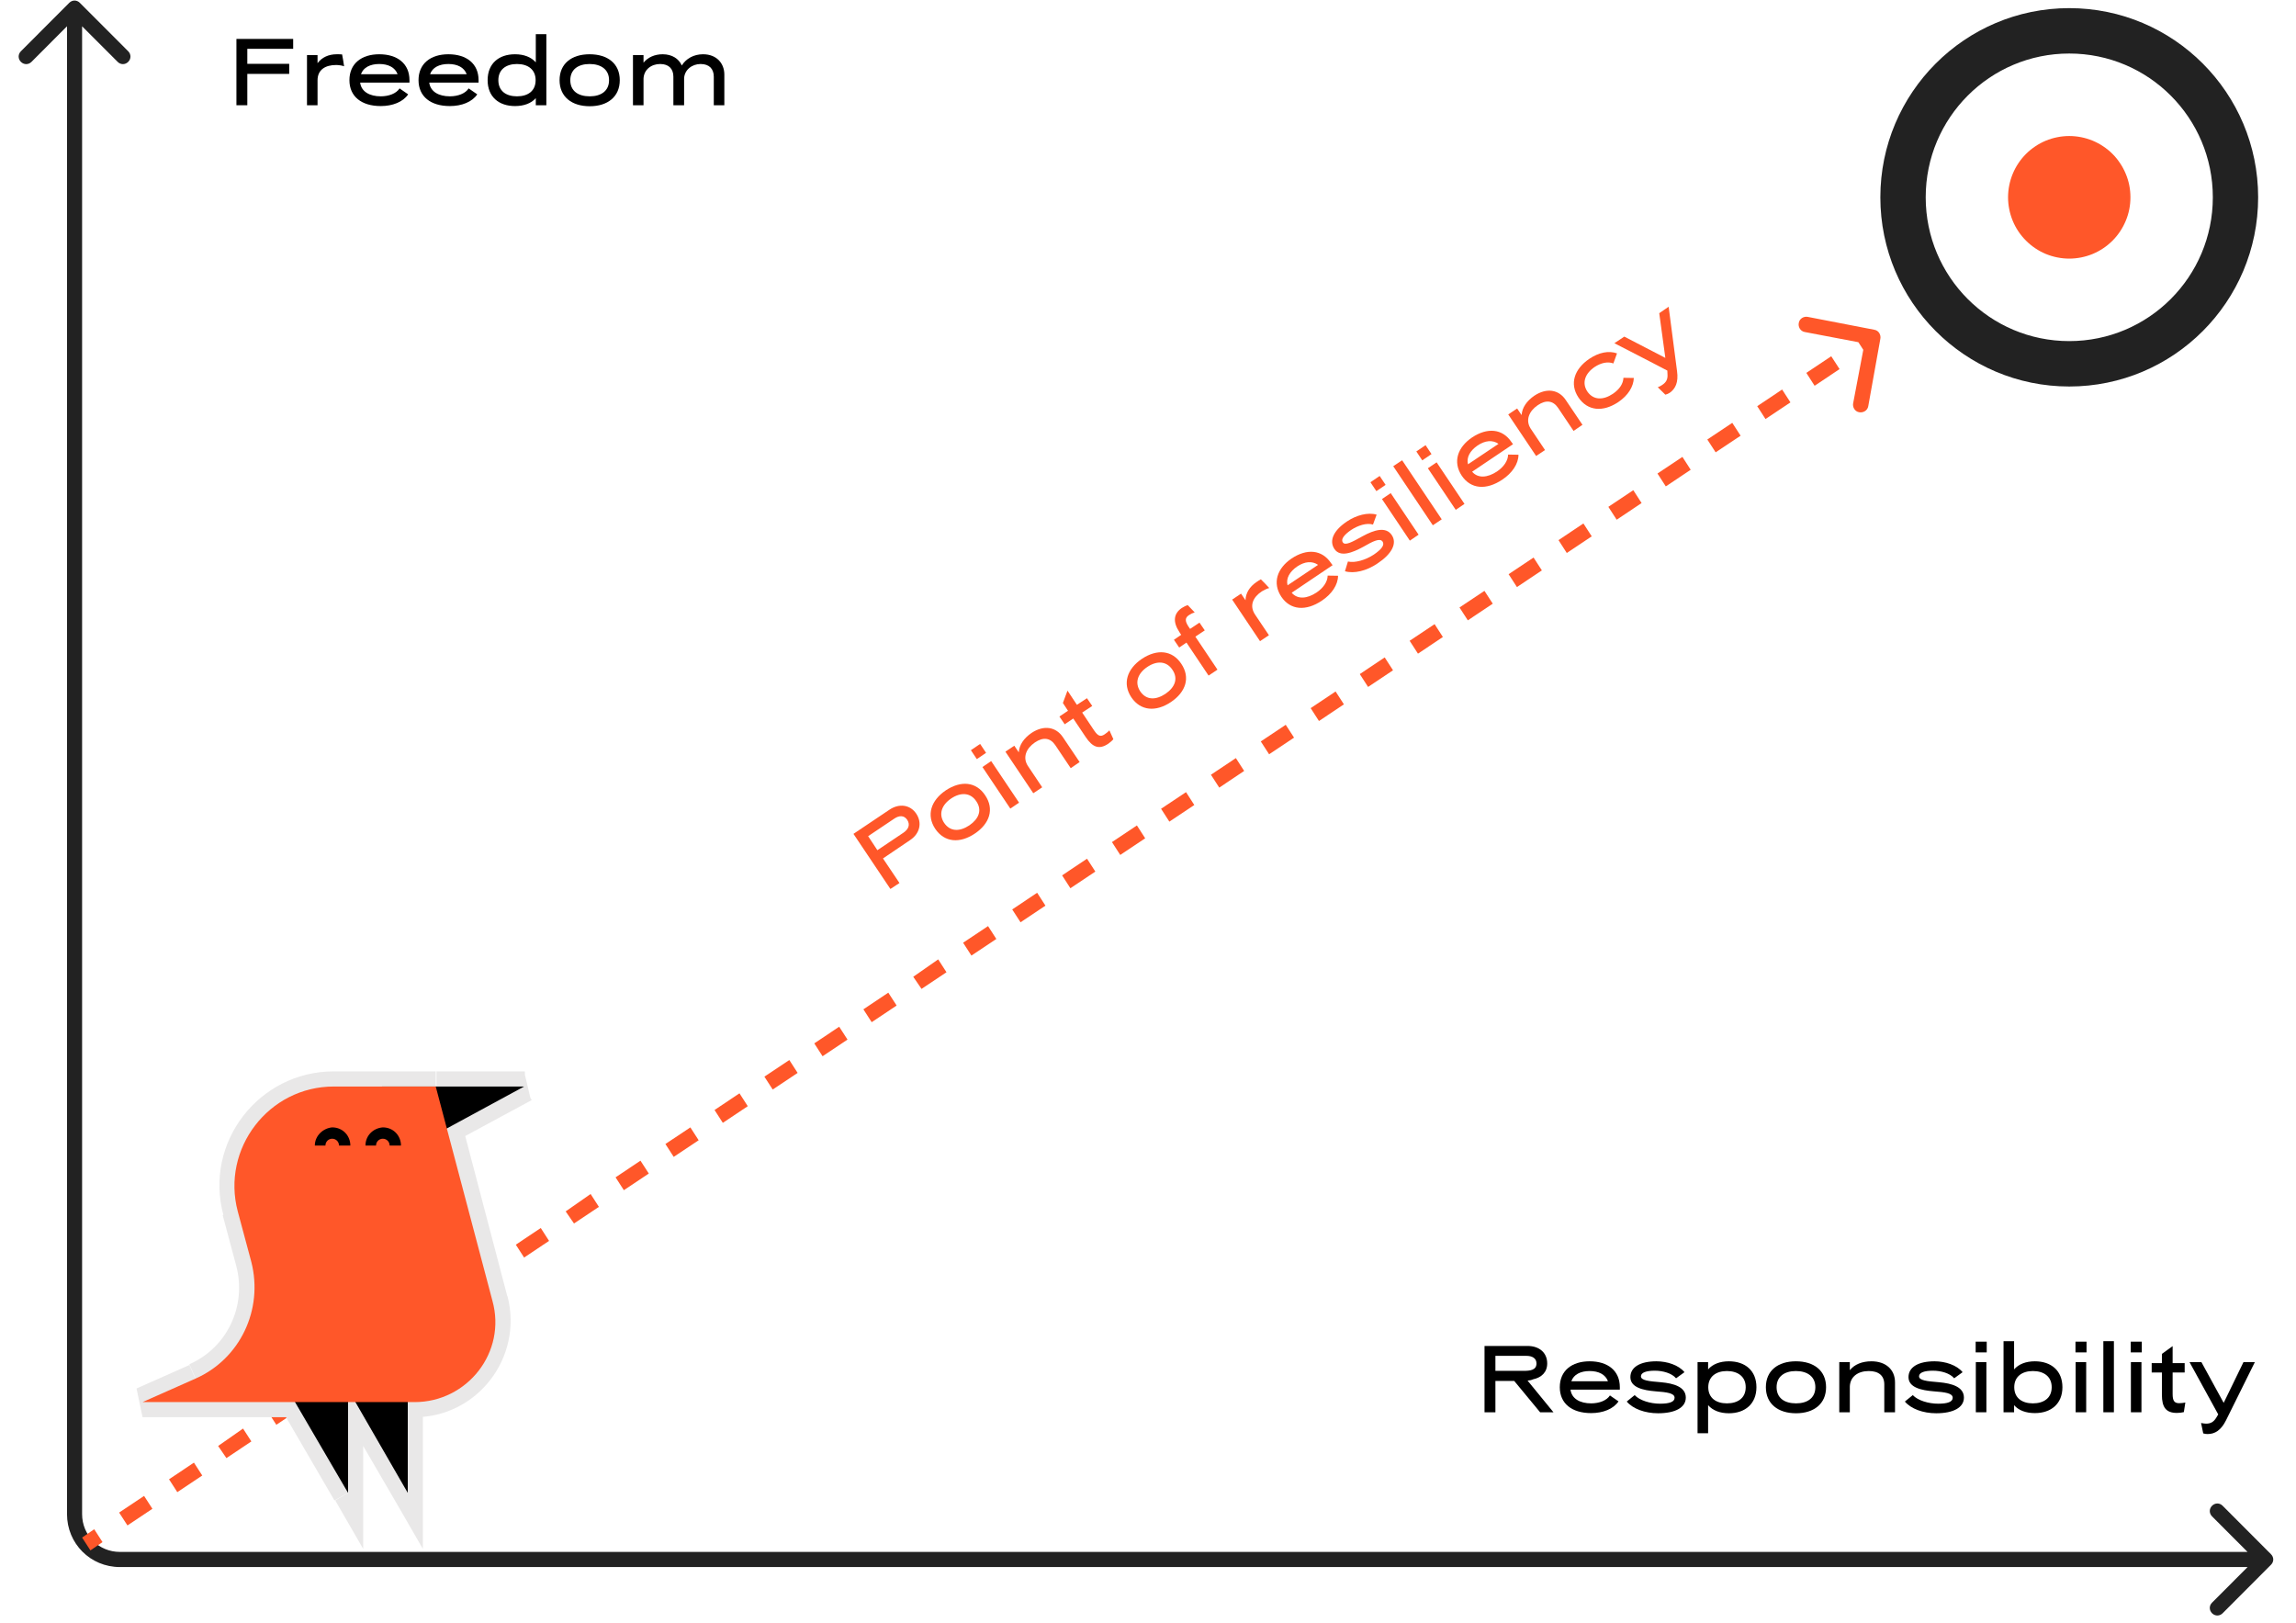 <?xml version="1.0" encoding="UTF-8"?> <svg xmlns="http://www.w3.org/2000/svg" xmlns:xlink="http://www.w3.org/1999/xlink" width="290" zoomAndPan="magnify" viewBox="0 0 217.5 153.75" height="205" preserveAspectRatio="xMidYMid meet" version="1.0"><defs><g></g><clipPath id="9f58237dd8"><path d="M 1.336 0.051 L 215.344 0.051 L 215.344 153.449 L 1.336 153.449 Z M 1.336 0.051 " clip-rule="nonzero"></path></clipPath><clipPath id="3233082da1"><path d="M 178 0.051 L 214 0.051 L 214 37 L 178 37 Z M 178 0.051 " clip-rule="nonzero"></path></clipPath></defs><g clip-path="url(#9f58237dd8)"><path fill="#222222" d="M 7.562 0.266 C 7.277 -0.02 6.848 -0.02 6.562 0.266 L 1.98 4.855 C 1.695 5.141 1.695 5.57 1.98 5.859 C 2.27 6.145 2.699 6.145 2.984 5.859 L 7.062 1.773 L 11.145 5.859 C 11.43 6.145 11.859 6.145 12.145 5.859 C 12.43 5.57 12.43 5.141 12.145 4.855 Z M 215.129 148.215 C 215.418 147.93 215.418 147.5 215.129 147.211 L 210.551 142.625 C 210.266 142.336 209.836 142.336 209.547 142.625 C 209.262 142.91 209.262 143.34 209.547 143.629 L 213.629 147.715 L 209.547 151.801 C 209.262 152.086 209.262 152.516 209.547 152.805 C 209.836 153.09 210.266 153.09 210.551 152.805 Z M 6.348 0.77 L 6.348 143.414 L 7.777 143.414 L 7.777 0.77 Z M 11.359 148.43 L 214.629 148.43 L 214.629 146.996 L 11.359 146.996 Z M 6.348 143.414 C 6.348 146.207 8.566 148.43 11.359 148.43 L 11.359 146.996 C 9.355 146.996 7.777 145.418 7.777 143.414 Z M 6.348 143.414 " fill-opacity="1" fill-rule="nonzero"></path></g><path fill="#ff5729" d="M 178.125 32.094 C 178.199 31.734 177.984 31.305 177.555 31.234 L 171.254 30.016 C 170.898 29.941 170.469 30.156 170.398 30.59 C 170.324 30.945 170.539 31.375 170.969 31.449 L 176.625 32.523 L 175.551 38.188 C 175.477 38.543 175.691 38.977 176.121 39.047 C 176.48 39.117 176.91 38.902 176.98 38.473 Z M 8.566 146.852 L 9.711 146.066 L 8.926 144.848 L 7.777 145.637 Z M 12.074 144.488 L 14.438 142.91 L 13.648 141.691 L 11.285 143.27 Z M 16.797 141.336 L 19.16 139.758 L 18.371 138.539 L 16.012 140.117 Z M 21.449 138.109 L 23.812 136.531 L 23.023 135.312 L 20.664 136.961 Z M 26.176 134.953 L 28.535 133.379 L 27.75 132.16 L 25.387 133.734 Z M 30.898 131.801 L 33.258 130.223 L 32.473 129.004 L 30.109 130.582 Z M 35.551 128.648 L 37.91 127.07 L 37.125 125.852 L 34.762 127.43 Z M 40.273 125.422 L 42.637 123.844 L 41.848 122.625 L 39.488 124.203 Z M 44.996 122.266 L 47.359 120.691 L 46.574 119.473 L 44.211 121.047 Z M 49.648 119.113 L 52.012 117.535 L 51.227 116.316 L 48.863 117.895 Z M 54.375 115.887 L 56.734 114.312 L 55.949 113.094 L 53.586 114.742 Z M 59.098 112.734 L 61.461 111.156 L 60.672 109.938 L 58.312 111.516 Z M 63.82 109.578 L 66.184 108.004 L 65.398 106.785 L 63.035 108.359 Z M 68.473 106.355 L 70.836 104.777 L 70.051 103.559 L 67.688 105.137 Z M 73.199 103.199 L 75.559 101.625 L 74.773 100.406 L 72.41 101.98 Z M 77.922 100.047 L 80.285 98.469 L 79.496 97.25 L 77.137 98.828 Z M 82.574 96.82 L 84.938 95.242 L 84.148 94.023 L 81.789 95.602 Z M 87.297 93.668 L 89.66 92.09 L 88.875 90.871 L 86.512 92.52 Z M 92.023 90.512 L 94.383 88.938 L 93.598 87.719 L 91.234 89.293 Z M 96.676 87.359 L 99.035 85.781 L 98.25 84.562 L 95.887 86.141 Z M 101.398 84.133 L 103.762 82.555 L 102.973 81.336 L 100.613 82.914 Z M 106.121 80.98 L 108.484 79.402 L 107.699 78.184 L 105.336 79.762 Z M 110.773 77.824 L 113.137 76.25 L 112.352 75.031 L 109.988 76.605 Z M 115.5 74.602 L 117.859 73.023 L 117.074 71.805 L 114.711 73.383 Z M 120.223 71.445 L 122.586 69.867 L 121.797 68.652 L 119.434 70.227 Z M 124.945 68.293 L 127.309 66.715 L 126.52 65.496 L 124.16 67.074 Z M 129.598 65.066 L 131.961 63.488 L 131.172 62.27 L 128.812 63.848 Z M 134.324 61.914 L 136.684 60.336 L 135.898 59.117 L 133.535 60.695 Z M 139.047 58.758 L 141.41 57.18 L 140.621 55.965 L 138.258 57.539 Z M 143.699 55.605 L 146.062 54.027 L 145.273 52.809 L 142.91 54.387 Z M 148.422 52.379 L 150.785 50.801 L 149.996 49.582 L 147.637 51.16 Z M 153.148 49.227 L 155.508 47.648 L 154.723 46.43 L 152.359 48.008 Z M 157.801 46.07 L 160.16 44.496 L 159.375 43.277 L 157.012 44.852 Z M 162.523 42.844 L 164.887 41.27 L 164.098 40.051 L 161.734 41.629 Z M 167.246 39.691 L 169.609 38.113 L 168.82 36.895 L 166.461 38.473 Z M 171.898 36.539 L 174.262 34.961 L 173.473 33.742 L 171.113 35.32 Z M 176.625 33.312 L 177.77 32.523 L 176.98 31.305 L 175.836 32.094 Z M 176.625 33.312 " fill-opacity="1" fill-rule="nonzero"></path><path fill="#ff5729" d="M 201.816 18.688 C 201.816 19.07 201.781 19.449 201.707 19.82 C 201.633 20.195 201.523 20.559 201.375 20.91 C 201.23 21.262 201.051 21.598 200.84 21.914 C 200.629 22.23 200.391 22.523 200.121 22.793 C 199.852 23.062 199.559 23.305 199.242 23.516 C 198.926 23.73 198.59 23.906 198.238 24.055 C 197.887 24.199 197.523 24.309 197.152 24.383 C 196.777 24.457 196.402 24.496 196.02 24.496 C 195.641 24.496 195.262 24.457 194.891 24.383 C 194.516 24.309 194.152 24.199 193.801 24.055 C 193.449 23.906 193.117 23.73 192.801 23.516 C 192.484 23.305 192.191 23.062 191.922 22.793 C 191.652 22.523 191.41 22.23 191.199 21.914 C 190.988 21.598 190.809 21.262 190.664 20.91 C 190.52 20.559 190.41 20.195 190.336 19.82 C 190.262 19.449 190.223 19.07 190.223 18.688 C 190.223 18.309 190.262 17.93 190.336 17.555 C 190.41 17.184 190.52 16.82 190.664 16.469 C 190.809 16.117 190.988 15.781 191.199 15.465 C 191.41 15.148 191.652 14.852 191.922 14.582 C 192.191 14.312 192.484 14.074 192.801 13.863 C 193.117 13.648 193.449 13.473 193.801 13.324 C 194.152 13.18 194.516 13.07 194.891 12.996 C 195.262 12.922 195.641 12.883 196.02 12.883 C 196.402 12.883 196.777 12.922 197.152 12.996 C 197.523 13.07 197.887 13.18 198.238 13.324 C 198.59 13.473 198.926 13.648 199.242 13.863 C 199.559 14.074 199.852 14.312 200.121 14.582 C 200.391 14.852 200.629 15.148 200.84 15.465 C 201.051 15.781 201.23 16.117 201.375 16.469 C 201.523 16.82 201.633 17.184 201.707 17.555 C 201.781 17.93 201.816 18.309 201.816 18.688 Z M 201.816 18.688 " fill-opacity="1" fill-rule="nonzero"></path><g clip-path="url(#3233082da1)"><path fill="#222222" d="M 213.914 18.688 C 213.914 28.582 205.898 36.609 196.02 36.609 C 186.145 36.609 178.125 28.582 178.125 18.688 C 178.125 8.797 186.145 0.77 196.02 0.77 C 205.898 0.77 213.914 8.797 213.914 18.688 Z M 182.422 18.688 C 182.422 26.215 188.504 32.309 196.02 32.309 C 203.535 32.309 209.621 26.215 209.621 18.688 C 209.621 11.164 203.535 5.07 196.02 5.07 C 188.504 5.07 182.422 11.164 182.422 18.688 Z M 182.422 18.688 " fill-opacity="1" fill-rule="nonzero"></path></g><path fill="#e9e8e8" d="M 38.629 132.805 L 39.273 132.805 C 44.281 132.805 48.004 128 46.715 123.129 L 42.422 106.785 L 49.723 102.844 L 31.613 102.844 C 25.457 102.844 20.949 108.719 22.523 114.668 L 23.812 119.473 C 25.027 123.914 22.738 128.574 18.516 130.512 L 13.504 132.734 L 27.965 132.734 L 32.973 141.336 L 32.973 132.734 L 33.688 132.734 L 38.699 141.336 Z M 38.629 132.805 " fill-opacity="1" fill-rule="nonzero"></path><path fill="#e9e8e8" d="M 38.629 132.805 L 38.629 131.371 L 37.195 131.371 L 37.195 132.805 Z M 46.715 123.199 L 48.074 122.84 Z M 42.352 106.855 L 41.707 105.566 L 40.703 106.141 L 40.988 107.215 Z M 49.648 102.914 L 50.293 104.203 L 49.648 101.48 Z M 41.348 102.914 L 39.988 103.273 L 40.273 104.348 L 41.348 104.348 Z M 41.348 102.914 L 42.707 102.555 L 42.422 101.48 L 41.348 101.48 Z M 22.523 114.742 L 23.883 114.383 Z M 23.812 119.543 L 22.453 119.902 Z M 18.516 130.582 L 17.941 129.293 Z M 13.504 132.805 L 12.934 131.516 L 13.504 134.238 Z M 27.965 132.805 L 29.18 132.086 L 28.75 131.371 L 27.965 131.371 C 27.965 131.371 27.965 132.805 27.965 132.805 Z M 32.973 141.406 L 31.758 142.121 L 34.406 146.711 L 34.406 141.406 Z M 32.973 132.805 L 32.973 131.371 L 31.543 131.371 L 31.543 132.805 Z M 33.688 132.805 L 34.906 132.086 L 34.477 131.371 L 33.688 131.371 C 33.688 131.371 33.688 132.805 33.688 132.805 Z M 38.629 141.406 L 37.41 142.121 L 40.059 146.711 L 40.059 141.406 Z M 39.273 131.371 L 38.629 131.371 L 38.629 134.238 L 39.273 134.238 Z M 45.285 123.559 C 46.359 127.5 43.352 131.371 39.273 131.371 L 39.273 134.238 C 45.211 134.238 49.578 128.574 48.074 122.77 Z M 40.988 107.215 L 45.285 123.559 L 48.074 122.84 L 43.781 106.496 Z M 49.008 101.695 L 41.707 105.637 L 43.066 108.145 L 50.367 104.203 Z M 41.348 104.348 L 49.723 104.348 L 49.723 101.48 L 41.348 101.48 Z M 39.918 103.273 L 42.707 102.555 Z M 31.613 104.348 L 41.277 104.348 L 41.277 101.48 L 31.613 101.48 Z M 23.883 114.383 C 22.523 109.293 26.387 104.348 31.613 104.348 L 31.613 101.48 C 24.527 101.48 19.301 108.219 21.164 115.098 Z M 25.172 119.184 L 23.883 114.383 L 21.094 115.098 L 22.379 119.902 Z M 19.09 131.871 C 23.953 129.723 26.531 124.348 25.172 119.184 L 22.379 119.902 C 23.383 123.699 21.523 127.645 17.941 129.219 Z M 14.078 134.168 L 19.09 131.945 L 17.941 129.293 L 12.934 131.516 Z M 27.965 131.371 L 13.504 131.371 L 13.504 134.238 L 27.965 134.238 Z M 34.191 140.688 L 29.18 132.086 L 26.676 133.52 L 31.684 142.121 Z M 31.543 132.805 L 31.543 141.406 L 34.406 141.406 L 34.406 132.805 Z M 33.688 131.371 L 32.973 131.371 L 32.973 134.238 L 33.688 134.238 Z M 39.918 140.688 L 34.906 132.086 L 32.402 133.52 L 37.41 142.121 Z M 37.195 132.805 L 37.195 141.406 L 40.059 141.406 L 40.059 132.805 Z M 37.195 132.805 " fill-opacity="1" fill-rule="nonzero"></path><path fill="#000000" d="M 38.414 109.008 L 36.195 102.914 L 49.648 102.914 Z M 38.414 109.008 " fill-opacity="1" fill-rule="nonzero"></path><path fill="#000000" d="M 33.047 131.73 L 38.629 131.73 L 38.629 141.406 Z M 33.047 131.73 " fill-opacity="1" fill-rule="nonzero"></path><path fill="#000000" d="M 27.32 131.73 L 32.973 131.73 L 32.973 141.406 Z M 27.32 131.73 " fill-opacity="1" fill-rule="nonzero"></path><path fill="#ff5729" d="M 39.273 132.805 L 13.504 132.805 L 18.516 130.582 C 22.738 128.719 24.957 124.059 23.812 119.543 L 22.523 114.742 C 20.949 108.793 25.457 102.914 31.613 102.914 L 41.277 102.914 L 46.645 123.199 C 48.004 128.074 44.281 132.805 39.273 132.805 Z M 39.273 132.805 " fill-opacity="1" fill-rule="nonzero"></path><path fill="#000000" d="M 29.824 108.504 L 30.828 108.504 C 30.828 108.145 31.113 107.859 31.469 107.859 C 31.828 107.859 32.113 108.145 32.113 108.504 L 33.188 108.504 C 33.188 107.574 32.473 106.785 31.469 106.785 C 30.613 106.855 29.824 107.574 29.824 108.504 Z M 29.824 108.504 " fill-opacity="1" fill-rule="nonzero"></path><path fill="#000000" d="M 34.621 108.504 L 35.621 108.504 C 35.621 108.145 35.906 107.859 36.266 107.859 C 36.625 107.859 36.91 108.145 36.91 108.504 L 37.984 108.504 C 37.984 107.574 37.27 106.785 36.266 106.785 C 35.336 106.855 34.621 107.574 34.621 108.504 Z M 34.621 108.504 " fill-opacity="1" fill-rule="nonzero"></path><g fill="#000000" fill-opacity="1"><g transform="translate(21.397, 9.968)"><g><path d="M 6 -2.969 L 6 -3.922 L 2.031 -3.922 L 2.031 -5.344 L 6.375 -5.344 L 6.375 -6.281 L 1 -6.281 L 1 0 L 2.031 0 L 2.031 -2.969 Z M 6 -2.969 "></path></g></g></g><g fill="#000000" fill-opacity="1"><g transform="translate(28.284, 9.968)"><g><path d="M 0.797 0 L 1.797 0 L 1.797 -2.359 C 1.797 -3.375 2.547 -3.812 3.562 -3.812 C 3.797 -3.812 4.203 -3.75 4.312 -3.688 C 4.266 -4.062 4.188 -4.453 4.125 -4.812 C 4 -4.828 3.75 -4.828 3.609 -4.828 C 2.844 -4.828 2.203 -4.531 1.797 -3.984 L 1.797 -4.75 L 0.797 -4.75 Z M 0.797 0 "></path></g></g></g><g fill="#000000" fill-opacity="1"><g transform="translate(32.648, 9.968)"><g><path d="M 0.453 -2.375 C 0.453 -0.828 1.594 0.078 3.422 0.078 C 4.547 0.078 5.531 -0.312 6.016 -1.031 L 5.203 -1.594 C 4.891 -1.109 4.188 -0.844 3.422 -0.844 C 2.375 -0.844 1.578 -1.281 1.469 -2.141 L 6.141 -2.141 L 6.141 -2.375 C 6.141 -3.938 5 -4.828 3.281 -4.828 C 1.594 -4.828 0.453 -3.938 0.453 -2.375 Z M 5.016 -2.938 L 1.547 -2.938 C 1.766 -3.578 2.422 -3.906 3.281 -3.906 C 4.141 -3.906 4.781 -3.578 5.016 -2.938 Z M 5.016 -2.938 "></path></g></g></g><g fill="#000000" fill-opacity="1"><g transform="translate(39.194, 9.968)"><g><path d="M 0.453 -2.375 C 0.453 -0.828 1.594 0.078 3.422 0.078 C 4.547 0.078 5.531 -0.312 6.016 -1.031 L 5.203 -1.594 C 4.891 -1.109 4.188 -0.844 3.422 -0.844 C 2.375 -0.844 1.578 -1.281 1.469 -2.141 L 6.141 -2.141 L 6.141 -2.375 C 6.141 -3.938 5 -4.828 3.281 -4.828 C 1.594 -4.828 0.453 -3.938 0.453 -2.375 Z M 5.016 -2.938 L 1.547 -2.938 C 1.766 -3.578 2.422 -3.906 3.281 -3.906 C 4.141 -3.906 4.781 -3.578 5.016 -2.938 Z M 5.016 -2.938 "></path></g></g></g><g fill="#000000" fill-opacity="1"><g transform="translate(45.74, 9.968)"><g><path d="M 0.453 -2.375 C 0.453 -0.812 1.5 0.078 3.047 0.078 C 3.875 0.078 4.578 -0.172 5.016 -0.672 L 5.016 0 L 6.016 0 L 6.016 -6.734 L 5.016 -6.734 L 5.016 -4.062 C 4.578 -4.562 3.891 -4.828 3.047 -4.828 C 1.5 -4.828 0.453 -3.938 0.453 -2.375 Z M 5 -2.375 C 5 -1.359 4.281 -0.844 3.234 -0.844 C 2.188 -0.844 1.469 -1.359 1.469 -2.375 C 1.469 -3.375 2.188 -3.906 3.234 -3.906 C 4.281 -3.906 5 -3.375 5 -2.375 Z M 5 -2.375 "></path></g></g></g><g fill="#000000" fill-opacity="1"><g transform="translate(52.555, 9.968)"><g><path d="M 6.156 -2.375 C 6.156 -3.938 5.016 -4.828 3.297 -4.828 C 1.594 -4.828 0.453 -3.938 0.453 -2.375 C 0.453 -0.812 1.594 0.094 3.312 0.094 C 5.016 0.094 6.156 -0.812 6.156 -2.375 Z M 1.469 -2.375 C 1.469 -3.375 2.203 -3.906 3.297 -3.906 C 4.391 -3.906 5.141 -3.375 5.141 -2.375 C 5.141 -1.359 4.391 -0.844 3.312 -0.844 C 2.203 -0.844 1.469 -1.359 1.469 -2.375 Z M 1.469 -2.375 "></path></g></g></g><g fill="#000000" fill-opacity="1"><g transform="translate(59.164, 9.968)"><g><path d="M 0.797 0 L 1.797 0 L 1.797 -2.516 C 1.828 -3.359 2.516 -3.906 3.375 -3.906 C 4.219 -3.906 4.625 -3.422 4.625 -2.703 L 4.625 0 L 5.641 0 L 5.641 -2.516 C 5.656 -3.344 6.391 -3.906 7.203 -3.906 C 8.047 -3.906 8.453 -3.422 8.453 -2.703 L 8.453 0 L 9.453 0 L 9.453 -2.906 C 9.453 -3.984 8.703 -4.828 7.438 -4.828 C 6.562 -4.828 5.828 -4.422 5.422 -3.766 C 5.141 -4.406 4.5 -4.828 3.609 -4.828 C 2.844 -4.828 2.203 -4.531 1.797 -4.031 L 1.797 -4.75 L 0.797 -4.75 Z M 0.797 0 "></path></g></g></g><g fill="#000000" fill-opacity="1"><g transform="translate(139.629, 133.769)"><g><path d="M 6.266 0 L 7.531 0 C 6.719 -1 5.891 -2 5.078 -3 C 5.281 -3.016 5.438 -3.047 5.609 -3.125 C 6.359 -3.281 6.938 -3.766 6.938 -4.625 C 6.938 -5.656 6.172 -6.281 5.078 -6.281 L 1 -6.281 L 1 0 L 2.031 0 L 2.031 -2.969 L 3.812 -2.969 Z M 4.969 -5.344 C 5.484 -5.344 5.922 -5.141 5.922 -4.625 C 5.922 -3.984 5.312 -3.922 4.672 -3.922 L 2.031 -3.922 L 2.031 -5.344 Z M 4.969 -5.344 "></path></g></g></g><g fill="#000000" fill-opacity="1"><g transform="translate(147.306, 133.769)"><g><path d="M 0.453 -2.375 C 0.453 -0.828 1.594 0.078 3.422 0.078 C 4.547 0.078 5.531 -0.312 6.016 -1.031 L 5.203 -1.594 C 4.891 -1.109 4.188 -0.844 3.422 -0.844 C 2.375 -0.844 1.578 -1.281 1.469 -2.141 L 6.141 -2.141 L 6.141 -2.375 C 6.141 -3.938 5 -4.828 3.281 -4.828 C 1.594 -4.828 0.453 -3.938 0.453 -2.375 Z M 5.016 -2.938 L 1.547 -2.938 C 1.766 -3.578 2.422 -3.906 3.281 -3.906 C 4.141 -3.906 4.781 -3.578 5.016 -2.938 Z M 5.016 -2.938 "></path></g></g></g><g fill="#000000" fill-opacity="1"><g transform="translate(153.852, 133.769)"><g><path d="M 2.984 -1.984 C 4.047 -1.906 4.781 -1.812 4.781 -1.375 C 4.781 -0.984 4.297 -0.812 3.406 -0.812 C 2.469 -0.812 1.469 -1.125 1 -1.625 L 0.25 -1.016 C 0.828 -0.328 1.969 0.094 3.219 0.094 C 4.828 0.094 5.844 -0.438 5.844 -1.391 C 5.844 -2.406 4.703 -2.734 3.5 -2.844 C 2.328 -2.938 1.594 -3.016 1.594 -3.406 C 1.594 -3.766 2.109 -3.938 2.906 -3.938 C 3.672 -3.938 4.516 -3.703 4.922 -3.219 L 5.719 -3.797 C 5.172 -4.469 4.078 -4.828 3.062 -4.828 C 1.531 -4.828 0.594 -4.281 0.594 -3.328 C 0.594 -2.344 1.812 -2.078 2.984 -1.984 Z M 2.984 -1.984 "></path></g></g></g><g fill="#000000" fill-opacity="1"><g transform="translate(160.012, 133.769)"><g><path d="M 6.375 -2.375 C 6.375 -3.938 5.312 -4.828 3.766 -4.828 C 2.922 -4.828 2.234 -4.562 1.797 -4.062 L 1.797 -4.75 L 0.797 -4.75 L 0.797 1.984 L 1.797 1.984 L 1.797 -0.672 C 2.234 -0.172 2.922 0.094 3.766 0.094 C 5.312 0.094 6.375 -0.812 6.375 -2.375 Z M 1.812 -2.375 C 1.812 -3.375 2.547 -3.906 3.578 -3.906 C 4.625 -3.906 5.359 -3.375 5.359 -2.375 C 5.359 -1.359 4.625 -0.844 3.578 -0.844 C 2.547 -0.844 1.812 -1.359 1.812 -2.375 Z M 1.812 -2.375 "></path></g></g></g><g fill="#000000" fill-opacity="1"><g transform="translate(166.828, 133.769)"><g><path d="M 6.156 -2.375 C 6.156 -3.938 5.016 -4.828 3.297 -4.828 C 1.594 -4.828 0.453 -3.938 0.453 -2.375 C 0.453 -0.812 1.594 0.094 3.312 0.094 C 5.016 0.094 6.156 -0.812 6.156 -2.375 Z M 1.469 -2.375 C 1.469 -3.375 2.203 -3.906 3.297 -3.906 C 4.391 -3.906 5.141 -3.375 5.141 -2.375 C 5.141 -1.359 4.391 -0.844 3.312 -0.844 C 2.203 -0.844 1.469 -1.359 1.469 -2.375 Z M 1.469 -2.375 "></path></g></g></g><g fill="#000000" fill-opacity="1"><g transform="translate(173.437, 133.769)"><g><path d="M 5.062 0 L 6.078 0 L 6.078 -2.828 C 6.078 -4.047 5.203 -4.828 3.844 -4.828 C 2.953 -4.828 2.234 -4.531 1.797 -3.984 L 1.797 -4.75 L 0.797 -4.75 L 0.797 0 L 1.797 0 L 1.797 -2.438 C 1.828 -3.391 2.594 -3.906 3.594 -3.906 C 4.531 -3.906 5.062 -3.469 5.062 -2.641 Z M 5.062 0 "></path></g></g></g><g fill="#000000" fill-opacity="1"><g transform="translate(180.198, 133.769)"><g><path d="M 2.984 -1.984 C 4.047 -1.906 4.781 -1.812 4.781 -1.375 C 4.781 -0.984 4.297 -0.812 3.406 -0.812 C 2.469 -0.812 1.469 -1.125 1 -1.625 L 0.25 -1.016 C 0.828 -0.328 1.969 0.094 3.219 0.094 C 4.828 0.094 5.844 -0.438 5.844 -1.391 C 5.844 -2.406 4.703 -2.734 3.5 -2.844 C 2.328 -2.938 1.594 -3.016 1.594 -3.406 C 1.594 -3.766 2.109 -3.938 2.906 -3.938 C 3.672 -3.938 4.516 -3.703 4.922 -3.219 L 5.719 -3.797 C 5.172 -4.469 4.078 -4.828 3.062 -4.828 C 1.531 -4.828 0.594 -4.281 0.594 -3.328 C 0.594 -2.344 1.812 -2.078 2.984 -1.984 Z M 2.984 -1.984 "></path></g></g></g><g fill="#000000" fill-opacity="1"><g transform="translate(186.358, 133.769)"><g><path d="M 0.812 0 L 1.812 0 L 1.812 -4.75 L 0.812 -4.75 Z M 0.797 -5.672 L 1.844 -5.672 L 1.844 -6.688 L 0.797 -6.688 Z M 0.797 -5.672 "></path></g></g></g><g fill="#000000" fill-opacity="1"><g transform="translate(188.998, 133.769)"><g><path d="M 6.375 -2.375 C 6.375 -3.938 5.312 -4.828 3.766 -4.828 C 2.922 -4.828 2.234 -4.562 1.797 -4.062 L 1.797 -6.734 L 0.797 -6.734 L 0.797 0 L 1.797 0 L 1.797 -0.672 C 2.234 -0.172 2.922 0.078 3.766 0.078 C 5.312 0.078 6.375 -0.812 6.375 -2.375 Z M 1.812 -2.375 C 1.812 -3.375 2.547 -3.906 3.578 -3.906 C 4.625 -3.906 5.359 -3.375 5.359 -2.375 C 5.359 -1.359 4.625 -0.844 3.578 -0.844 C 2.547 -0.844 1.812 -1.359 1.812 -2.375 Z M 1.812 -2.375 "></path></g></g></g><g fill="#000000" fill-opacity="1"><g transform="translate(195.813, 133.769)"><g><path d="M 0.812 0 L 1.812 0 L 1.812 -4.75 L 0.812 -4.75 Z M 0.797 -5.672 L 1.844 -5.672 L 1.844 -6.688 L 0.797 -6.688 Z M 0.797 -5.672 "></path></g></g></g><g fill="#000000" fill-opacity="1"><g transform="translate(198.453, 133.769)"><g><path d="M 0.797 0 L 1.797 0 L 1.797 -6.734 L 0.797 -6.734 Z M 0.797 0 "></path></g></g></g><g fill="#000000" fill-opacity="1"><g transform="translate(201.048, 133.769)"><g><path d="M 0.812 0 L 1.812 0 L 1.812 -4.75 L 0.812 -4.75 Z M 0.797 -5.672 L 1.844 -5.672 L 1.844 -6.688 L 0.797 -6.688 Z M 0.797 -5.672 "></path></g></g></g><g fill="#000000" fill-opacity="1"><g transform="translate(203.688, 133.769)"><g><path d="M 0.141 -3.766 L 1.109 -3.766 L 1.109 -1.656 C 1.109 -0.469 1.5 0.062 2.531 0.062 C 2.766 0.062 3.016 0.031 3.188 -0.016 L 3.328 -0.922 C 3.141 -0.891 2.969 -0.859 2.75 -0.859 C 2.281 -0.859 2.125 -1.094 2.125 -1.734 L 2.125 -3.766 L 3.266 -3.766 L 3.266 -4.656 L 2.125 -4.656 L 2.125 -6.266 L 1.109 -5.531 L 1.109 -4.656 L 0.141 -4.656 Z M 0.141 -3.766 "></path></g></g></g><g fill="#000000" fill-opacity="1"><g transform="translate(207.352, 133.769)"><g><path d="M 0.062 -4.75 C 0.969 -3.094 1.875 -1.453 2.781 0.203 L 2.594 0.516 C 2.344 0.922 2.062 1.078 1.625 1.078 C 1.516 1.078 1.297 1.047 1.156 1.016 L 1.359 2 C 1.484 2.047 1.641 2.062 1.781 2.062 C 2.469 2.062 3.047 1.703 3.516 0.766 L 6.25 -4.75 L 5.172 -4.75 L 3.297 -0.891 L 1.188 -4.75 Z M 0.062 -4.75 "></path></g></g></g><g fill="#ff5729" fill-opacity="1"><g transform="translate(83.52, 84.764)"><g><path d="M 3.281 -7.688 C 2.703 -8.547 1.672 -8.688 0.75 -8.078 L -2.672 -5.781 L 0.828 -0.562 L 1.688 -1.125 L 0.125 -3.453 L 2.688 -5.188 C 3.609 -5.797 3.859 -6.812 3.281 -7.688 Z M 2.422 -7.109 C 2.719 -6.656 2.547 -6.219 2.062 -5.891 L -0.406 -4.234 L -1.281 -5.562 L 1.188 -7.219 C 1.672 -7.547 2.125 -7.547 2.422 -7.109 Z M 2.422 -7.109 "></path></g></g></g><g fill="#ff5729" fill-opacity="1"><g transform="translate(89.546, 80.723)"><g><path d="M 3.781 -5.391 C 2.922 -6.688 1.484 -6.812 0.047 -5.859 C -1.359 -4.906 -1.812 -3.516 -0.953 -2.219 C -0.078 -0.922 1.375 -0.812 2.797 -1.766 C 4.219 -2.719 4.656 -4.094 3.781 -5.391 Z M -0.109 -2.781 C -0.656 -3.609 -0.344 -4.484 0.562 -5.094 C 1.469 -5.703 2.391 -5.656 2.938 -4.828 C 3.516 -3.984 3.172 -3.156 2.281 -2.547 C 1.359 -1.938 0.469 -1.938 -0.109 -2.781 Z M -0.109 -2.781 "></path></g></g></g><g fill="#ff5729" fill-opacity="1"><g transform="translate(95.035, 77.042)"><g><path d="M 0.672 -0.453 L 1.5 -1.016 L -1.141 -4.953 L -1.969 -4.391 Z M -2.5 -5.141 L -1.625 -5.734 L -2.188 -6.578 L -3.062 -5.984 Z M -2.5 -5.141 "></path></g></g></g><g fill="#ff5729" fill-opacity="1"><g transform="translate(97.227, 75.572)"><g><path d="M 4.203 -2.812 L 5.047 -3.391 L 3.469 -5.734 C 2.797 -6.75 1.641 -6.906 0.5 -6.156 C -0.234 -5.656 -0.672 -5.016 -0.719 -4.312 L -1.141 -4.938 L -1.984 -4.375 L 0.656 -0.438 L 1.5 -1 L 0.141 -3.031 C -0.375 -3.828 -0.016 -4.688 0.812 -5.25 C 1.594 -5.781 2.266 -5.688 2.734 -5 Z M 4.203 -2.812 "></path></g></g></g><g fill="#ff5729" fill-opacity="1"><g transform="translate(102.843, 71.806)"><g><path d="M -1.984 -3.203 L -1.172 -3.75 L 0 -2 C 0.656 -1.016 1.281 -0.781 2.141 -1.359 C 2.328 -1.5 2.516 -1.641 2.625 -1.797 L 2.25 -2.625 C 2.109 -2.484 1.984 -2.375 1.797 -2.25 C 1.406 -1.984 1.156 -2.094 0.797 -2.625 L -0.328 -4.312 L 0.625 -4.938 L 0.125 -5.672 L -0.828 -5.047 L -1.719 -6.391 L -2.156 -5.219 L -1.672 -4.484 L -2.484 -3.938 Z M -1.984 -3.203 "></path></g></g></g><g fill="#ff5729" fill-opacity="1"><g transform="translate(105.886, 69.765)"><g></g></g></g><g fill="#ff5729" fill-opacity="1"><g transform="translate(108.123, 68.265)"><g><path d="M 3.781 -5.391 C 2.922 -6.688 1.484 -6.812 0.047 -5.859 C -1.359 -4.906 -1.812 -3.516 -0.953 -2.219 C -0.078 -0.922 1.375 -0.812 2.797 -1.766 C 4.219 -2.719 4.656 -4.094 3.781 -5.391 Z M -0.109 -2.781 C -0.656 -3.609 -0.344 -4.484 0.562 -5.094 C 1.469 -5.703 2.391 -5.656 2.938 -4.828 C 3.516 -3.984 3.172 -3.156 2.281 -2.547 C 1.359 -1.938 0.469 -1.938 -0.109 -2.781 Z M -0.109 -2.781 "></path></g></g></g><g fill="#ff5729" fill-opacity="1"><g transform="translate(113.612, 64.584)"><g><path d="M -1.047 -5.266 C -1.375 -5.781 -1.359 -6.078 -0.969 -6.328 C -0.781 -6.453 -0.641 -6.516 -0.438 -6.578 C -0.641 -6.812 -0.891 -7.031 -1.094 -7.266 C -1.266 -7.219 -1.484 -7.109 -1.656 -7 C -2.438 -6.469 -2.531 -5.688 -1.891 -4.719 L -1.719 -4.453 L -2.406 -3.984 L -1.906 -3.25 L -1.219 -3.719 L 0.875 -0.594 L 1.719 -1.156 L -0.375 -4.281 L 0.516 -4.875 L 0.016 -5.609 L -0.875 -5.016 Z M -1.047 -5.266 "></path></g></g></g><g fill="#ff5729" fill-opacity="1"><g transform="translate(116.468, 62.669)"><g></g></g></g><g fill="#ff5729" fill-opacity="1"><g transform="translate(118.706, 61.168)"><g><path d="M 0.656 -0.438 L 1.5 -1 L 0.188 -2.953 C -0.375 -3.797 -0.016 -4.594 0.828 -5.156 C 1.031 -5.281 1.391 -5.453 1.531 -5.469 C 1.281 -5.75 1 -6.031 0.734 -6.297 C 0.641 -6.25 0.422 -6.109 0.312 -6.031 C -0.328 -5.594 -0.703 -5 -0.719 -4.312 L -1.141 -4.938 L -1.984 -4.375 Z M 0.656 -0.438 "></path></g></g></g><g fill="#ff5729" fill-opacity="1"><g transform="translate(122.33, 58.738)"><g><path d="M -0.953 -2.219 C -0.094 -0.938 1.375 -0.828 2.891 -1.844 C 3.828 -2.469 4.422 -3.344 4.422 -4.203 L 3.438 -4.219 C 3.438 -3.641 3.016 -3.031 2.375 -2.609 C 1.5 -2.031 0.594 -1.938 0.031 -2.594 L 3.906 -5.203 L 3.766 -5.391 C 2.906 -6.688 1.469 -6.797 0.031 -5.844 C -1.359 -4.906 -1.812 -3.516 -0.953 -2.219 Z M 2.531 -5.234 L -0.359 -3.297 C -0.531 -3.953 -0.156 -4.594 0.547 -5.078 C 1.266 -5.562 1.969 -5.625 2.531 -5.234 Z M 2.531 -5.234 "></path></g></g></g><g fill="#ff5729" fill-opacity="1"><g transform="translate(127.767, 55.092)"><g><path d="M 1.375 -3.297 C 2.297 -3.828 2.953 -4.156 3.203 -3.797 C 3.422 -3.469 3.109 -3.062 2.375 -2.562 C 1.594 -2.047 0.594 -1.75 -0.078 -1.906 L -0.359 -0.984 C 0.5 -0.734 1.688 -1.016 2.719 -1.719 C 4.062 -2.609 4.609 -3.609 4.078 -4.406 C 3.516 -5.25 2.391 -4.891 1.328 -4.312 C 0.297 -3.734 -0.344 -3.391 -0.562 -3.719 C -0.766 -4.016 -0.438 -4.438 0.219 -4.891 C 0.859 -5.312 1.688 -5.594 2.297 -5.406 L 2.641 -6.344 C 1.812 -6.594 0.703 -6.281 -0.141 -5.719 C -1.422 -4.875 -1.891 -3.891 -1.359 -3.094 C -0.812 -2.281 0.344 -2.734 1.375 -3.297 Z M 1.375 -3.297 "></path></g></g></g><g fill="#ff5729" fill-opacity="1"><g transform="translate(132.883, 51.661)"><g><path d="M 0.672 -0.453 L 1.5 -1.016 L -1.141 -4.953 L -1.969 -4.391 Z M -2.5 -5.141 L -1.625 -5.734 L -2.188 -6.578 L -3.062 -5.984 Z M -2.5 -5.141 "></path></g></g></g><g fill="#ff5729" fill-opacity="1"><g transform="translate(135.075, 50.191)"><g><path d="M 0.656 -0.438 L 1.5 -1 L -2.25 -6.594 L -3.094 -6.031 Z M 0.656 -0.438 "></path></g></g></g><g fill="#ff5729" fill-opacity="1"><g transform="translate(137.231, 48.745)"><g><path d="M 0.672 -0.453 L 1.5 -1.016 L -1.141 -4.953 L -1.969 -4.391 Z M -2.5 -5.141 L -1.625 -5.734 L -2.188 -6.578 L -3.062 -5.984 Z M -2.5 -5.141 "></path></g></g></g><g fill="#ff5729" fill-opacity="1"><g transform="translate(139.423, 47.275)"><g><path d="M -0.953 -2.219 C -0.094 -0.938 1.375 -0.828 2.891 -1.844 C 3.828 -2.469 4.422 -3.344 4.422 -4.203 L 3.438 -4.219 C 3.438 -3.641 3.016 -3.031 2.375 -2.609 C 1.5 -2.031 0.594 -1.938 0.031 -2.594 L 3.906 -5.203 L 3.766 -5.391 C 2.906 -6.688 1.469 -6.797 0.031 -5.844 C -1.359 -4.906 -1.812 -3.516 -0.953 -2.219 Z M 2.531 -5.234 L -0.359 -3.297 C -0.531 -3.953 -0.156 -4.594 0.547 -5.078 C 1.266 -5.562 1.969 -5.625 2.531 -5.234 Z M 2.531 -5.234 "></path></g></g></g><g fill="#ff5729" fill-opacity="1"><g transform="translate(144.86, 43.629)"><g><path d="M 4.203 -2.812 L 5.047 -3.391 L 3.469 -5.734 C 2.797 -6.75 1.641 -6.906 0.5 -6.156 C -0.234 -5.656 -0.672 -5.016 -0.719 -4.312 L -1.141 -4.938 L -1.984 -4.375 L 0.656 -0.438 L 1.5 -1 L 0.141 -3.031 C -0.375 -3.828 -0.016 -4.688 0.812 -5.25 C 1.594 -5.781 2.266 -5.688 2.734 -5 Z M 4.203 -2.812 "></path></g></g></g><g fill="#ff5729" fill-opacity="1"><g transform="translate(150.476, 39.863)"><g><path d="M 3.312 -4.078 C 3.297 -3.531 2.938 -2.984 2.312 -2.562 C 1.406 -1.953 0.469 -1.938 -0.109 -2.781 C -0.656 -3.609 -0.312 -4.5 0.594 -5.109 C 1.188 -5.5 1.844 -5.641 2.359 -5.438 L 2.703 -6.391 C 1.922 -6.672 0.984 -6.484 0.078 -5.875 C -1.344 -4.906 -1.812 -3.516 -0.953 -2.219 C -0.078 -0.922 1.375 -0.812 2.828 -1.781 C 3.75 -2.406 4.266 -3.234 4.297 -4.062 Z M 3.312 -4.078 "></path></g></g></g><g fill="#ff5729" fill-opacity="1"><g transform="translate(155.524, 36.477)"><g><path d="M -2.594 -3.969 C -0.922 -3.109 0.75 -2.25 2.422 -1.375 L 2.438 -1.016 C 2.469 -0.547 2.312 -0.266 1.938 -0.016 C 1.859 0.047 1.656 0.156 1.516 0.203 L 2.234 0.906 C 2.375 0.875 2.516 0.812 2.641 0.734 C 3.203 0.344 3.484 -0.281 3.344 -1.312 L 2.547 -7.422 L 1.656 -6.812 L 2.234 -2.578 L -1.656 -4.594 Z M -2.594 -3.969 "></path></g></g></g></svg> 